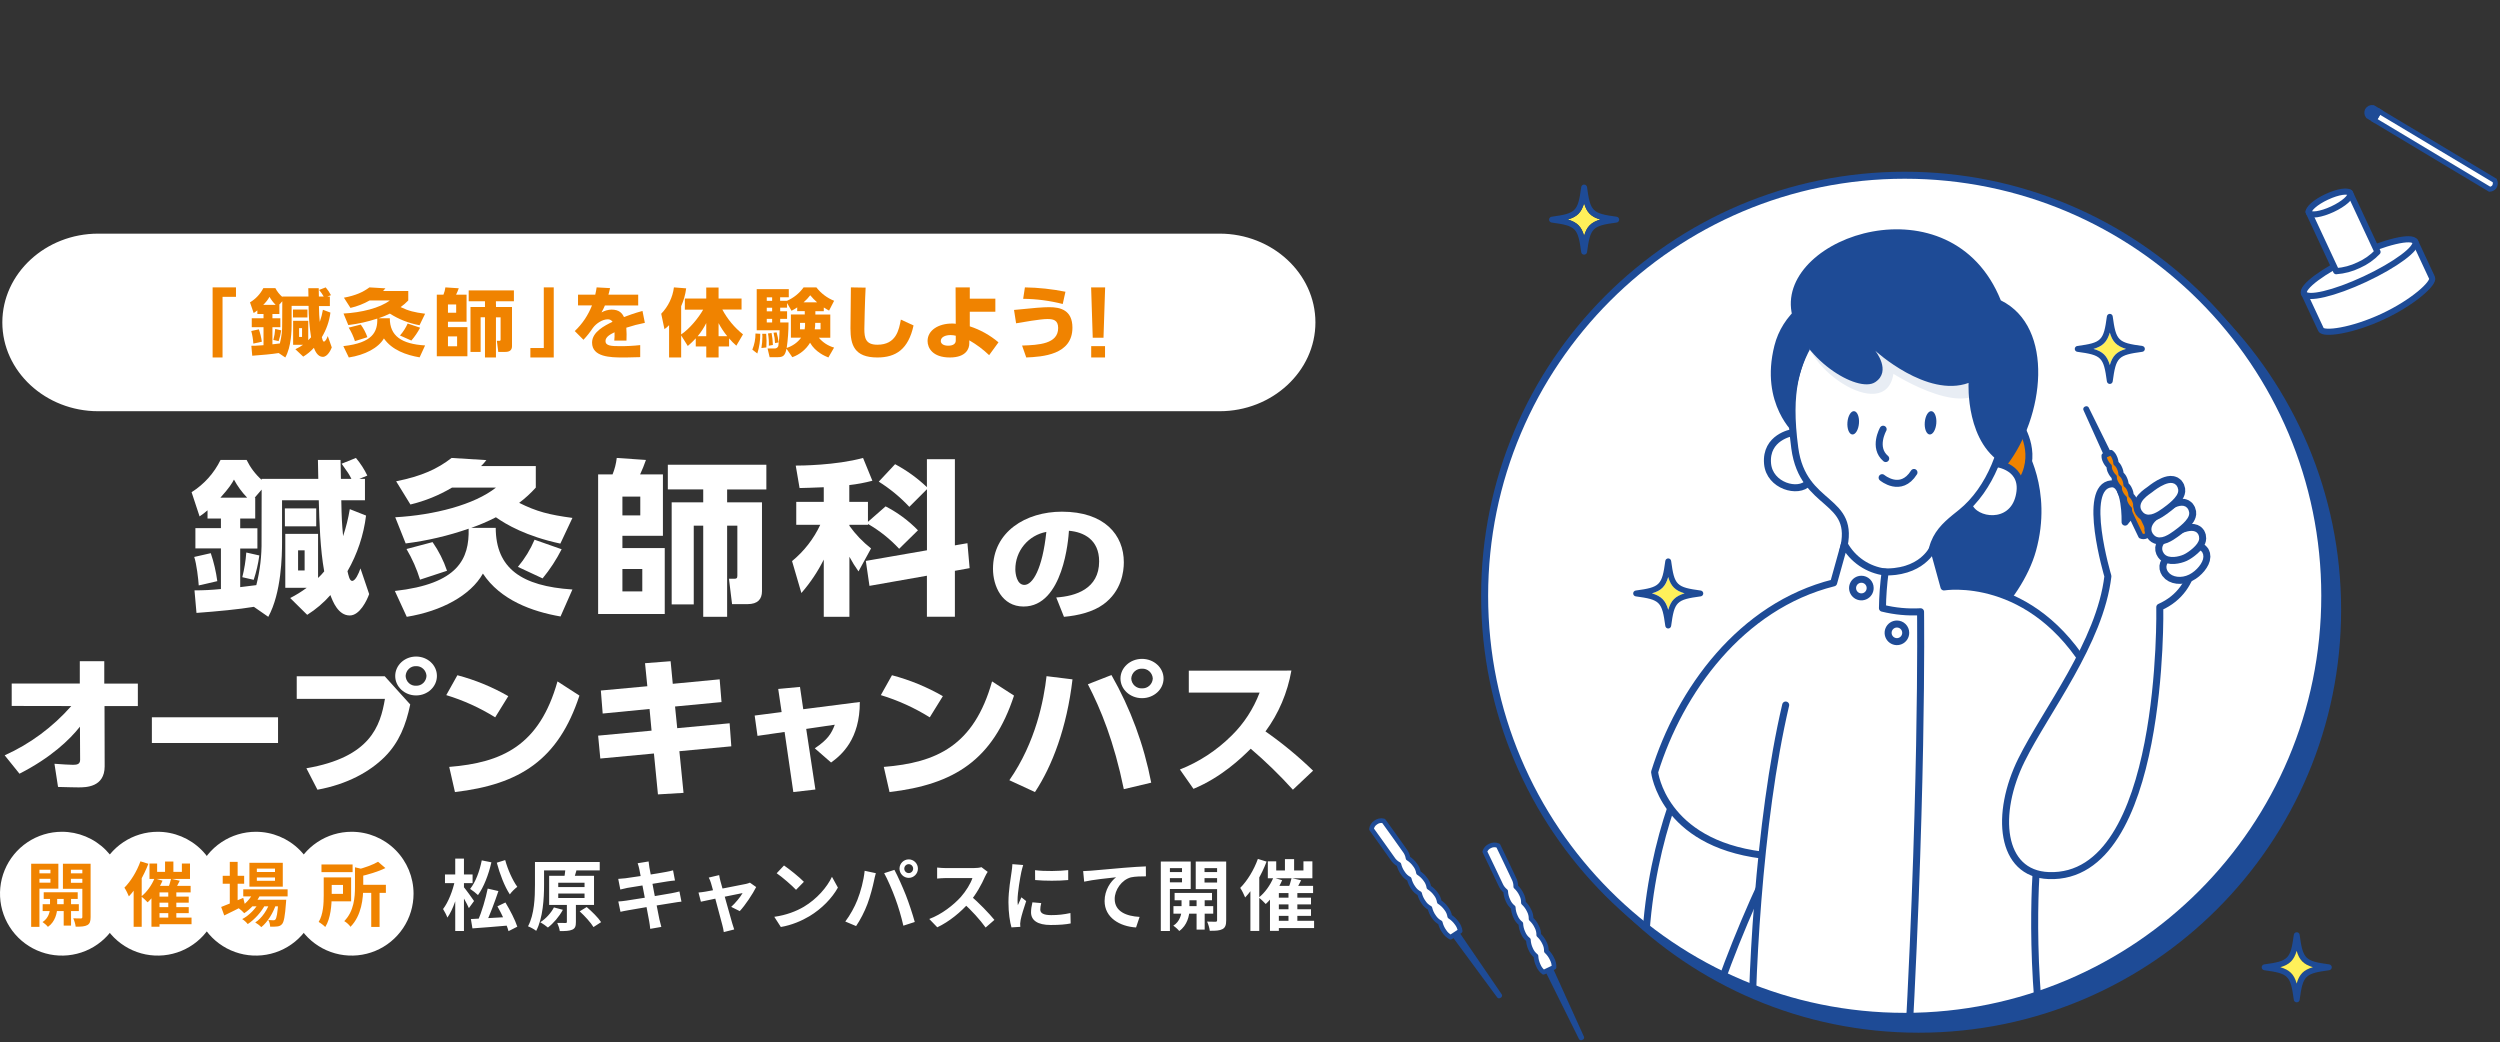 <svg width="1070" height="446" viewBox="0 0 1070 446" fill="none" xmlns="http://www.w3.org/2000/svg">
<rect x="0" y="0" width="1070" height="446" fill="#333333" stroke="none"/>
<path d="M208.734 380.32L213.321 381.376C211.737 386.095 209.658 391.639 207.942 395.17L204.51 394.147C206.16 390.385 207.876 384.61 208.734 380.32ZM201.54 393.355C205.698 393.157 212.199 392.794 218.271 392.431V396.061C212.595 396.556 206.556 397.051 202.2 397.348L201.54 393.355ZM212.892 387.91L216.324 386.26C218.304 389.527 220.515 393.817 221.406 396.622L217.644 398.536C216.918 395.731 214.806 391.276 212.892 387.91ZM206.193 368.242L210.318 369.067C209.097 374.413 207.018 379.759 204.576 383.092C203.883 382.399 202.167 381.046 201.21 380.452C203.52 377.581 205.269 372.928 206.193 368.242ZM216.225 368.11C217.314 372.169 219.393 376.789 221.406 379.561C220.416 380.287 218.931 381.739 218.205 382.795C215.961 379.429 213.915 374.083 212.628 369.232L216.225 368.11ZM190.452 374.281H202.266V377.977H190.452V374.281ZM194.841 367.483H198.57V398.47H194.841V367.483ZM194.709 376.822L196.986 377.647C195.996 382.927 193.95 389.329 191.475 392.728C191.112 391.639 190.221 390.022 189.627 389.065C191.871 386.194 193.851 381.046 194.709 376.822ZM198.438 379.594C199.263 380.518 202.266 384.676 202.893 385.633L200.682 388.669C199.824 386.656 197.679 382.96 196.656 381.31L198.438 379.594ZM231.273 368.935H256.683V372.532H231.273V368.935ZM228.963 368.935H232.857V378.769C232.857 384.412 232.395 392.959 229.491 398.404C228.732 397.777 226.983 396.82 225.993 396.457C228.732 391.375 228.963 383.95 228.963 378.769V368.935ZM238.929 382.432V384.346H250.182V382.432H238.929ZM238.929 377.812V379.66H250.182V377.812H238.929ZM235.035 374.842H254.241V387.316H235.035V374.842ZM242.625 385.633H246.486V394.642C246.486 396.424 246.156 397.381 244.902 397.909C243.648 398.47 241.932 398.503 239.589 398.503C239.457 397.447 238.962 395.995 238.5 395.005C239.952 395.038 241.569 395.038 242.031 395.038C242.493 395.038 242.625 394.906 242.625 394.543V385.633ZM241.965 372.235L246.717 372.565C246.255 374.215 245.76 375.7 245.43 376.723L241.371 376.294C241.602 375.073 241.899 373.423 241.965 372.235ZM248.103 390.055L251.106 388.207C253.317 390.088 256.023 392.761 257.277 394.675L254.01 396.787C252.888 394.906 250.314 392.068 248.103 390.055ZM237.081 388.372L240.909 389.395C239.325 392.332 236.85 395.203 234.507 396.985C233.748 396.325 232.164 395.236 231.24 394.708C233.616 393.223 235.827 390.781 237.081 388.372ZM273.612 371.938C273.414 371.014 273.183 370.222 272.919 369.463L277.605 368.704C277.671 369.331 277.803 370.453 277.935 371.245C278.265 373.423 281.532 390.121 282.225 393.487C282.456 394.444 282.753 395.632 283.05 396.721L278.298 397.546C278.133 396.325 278.067 395.203 277.836 394.213C277.341 391.243 274.14 374.611 273.612 371.938ZM264.603 376.162C265.626 376.096 266.616 376.03 267.672 375.898C270.477 375.568 282.027 373.786 284.997 373.192C286.02 373.027 287.274 372.73 288.066 372.499L288.891 376.855C288.165 376.888 286.812 377.086 285.822 377.218C282.324 377.779 270.972 379.594 268.497 380.023C267.474 380.221 266.616 380.419 265.494 380.716L264.603 376.162ZM264.636 385.831C265.494 385.798 267.012 385.633 268.035 385.468C271.566 384.973 283.611 383.026 287.406 382.3C288.693 382.069 289.914 381.772 290.805 381.541L291.663 385.897C290.772 385.963 289.419 386.194 288.198 386.392C284.007 387.019 272.127 388.966 268.86 389.593C267.441 389.857 266.286 390.055 265.56 390.253L264.636 385.831ZM307.8 374.545C307.899 375.337 308.13 376.195 308.328 377.053C309.45 381.013 312.552 392.365 313.377 395.104C313.542 395.698 314.004 397.15 314.235 397.81L309.78 398.932C309.648 398.041 309.45 396.952 309.186 396.028C308.361 393.157 305.358 381.376 304.302 377.944C304.071 377.119 303.708 376.294 303.345 375.601L307.8 374.545ZM323.64 379.66C322.221 382.531 318.921 387.514 316.611 389.956L312.948 388.141C314.664 386.623 316.941 383.851 317.832 382.234C316.116 382.531 302.685 385.336 299.979 385.93L298.956 382.003C299.979 381.904 300.903 381.805 301.992 381.607C303.774 381.343 316.974 378.835 319.317 378.307C319.878 378.175 320.538 377.977 320.967 377.779L323.64 379.66ZM335.553 370.42C337.83 371.971 342.12 375.403 344.067 377.416L340.701 380.848C338.985 379 334.827 375.403 332.418 373.753L335.553 370.42ZM331.395 392.398C336.576 391.672 340.833 389.989 344.034 388.108C349.677 384.742 353.967 379.726 356.079 375.271L358.62 379.891C356.145 384.379 351.756 388.933 346.443 392.134C343.077 394.147 338.82 395.962 334.2 396.754L331.395 392.398ZM387.033 371.773C387.033 372.829 387.891 373.687 388.947 373.687C389.97 373.687 390.828 372.829 390.828 371.773C390.828 370.717 389.97 369.859 388.947 369.859C387.891 369.859 387.033 370.717 387.033 371.773ZM384.987 371.773C384.987 369.595 386.769 367.813 388.947 367.813C391.092 367.813 392.874 369.595 392.874 371.773C392.874 373.951 391.092 375.733 388.947 375.733C386.769 375.733 384.987 373.951 384.987 371.773ZM366.936 385.237C368.388 381.574 369.642 376.921 370.071 372.697L374.856 373.72C374.592 374.644 374.196 376.261 374.064 377.02C373.602 379.33 372.414 383.851 371.259 386.92C370.071 390.121 368.124 393.883 366.408 396.358L361.788 394.411C363.834 391.705 365.781 388.174 366.936 385.237ZM383.205 384.577C381.951 381.112 379.839 376.228 378.42 373.72L382.809 372.301C384.195 374.842 386.439 379.924 387.693 383.092C388.881 386.095 390.63 391.342 391.521 394.609L386.637 396.193C385.746 392.299 384.525 388.141 383.205 384.577ZM422.739 373.159C422.475 373.522 421.881 374.512 421.584 375.205C420.231 378.34 417.789 382.828 414.951 386.128C411.255 390.385 406.272 394.477 401.157 396.886L397.725 393.322C403.071 391.342 408.153 387.316 411.255 383.884C413.433 381.409 415.446 378.142 416.205 375.799C414.819 375.799 406.404 375.799 404.985 375.799C403.632 375.799 401.817 375.964 401.091 376.03V371.311C401.982 371.443 404.028 371.542 404.985 371.542C406.734 371.542 415.182 371.542 416.634 371.542C418.086 371.542 419.373 371.377 420.066 371.146L422.739 373.159ZM415.38 383.389C418.779 386.161 423.465 391.078 425.61 393.718L421.848 396.985C419.406 393.586 415.809 389.659 412.278 386.458L415.38 383.389ZM443.001 372.433C447.06 372.994 453.66 372.829 457.191 372.4V376.657C453.165 377.053 447.159 377.053 443.034 376.657L443.001 372.433ZM445.641 386.524C445.377 387.646 445.245 388.438 445.245 389.296C445.245 390.781 446.532 391.672 449.898 391.672C452.835 391.672 455.277 391.408 458.148 390.781L458.247 395.236C456.102 395.665 453.429 395.896 449.7 395.896C444.024 395.896 441.285 393.85 441.285 390.484C441.285 389.164 441.483 387.877 441.879 386.194L445.641 386.524ZM437.919 370.222C437.688 370.915 437.259 372.598 437.127 373.192C436.665 375.37 435.51 381.97 435.51 385.27C435.51 385.93 435.543 386.755 435.642 387.415C436.137 386.293 436.665 385.171 437.16 384.049L439.206 385.666C438.249 388.438 437.16 392.002 436.83 393.751C436.731 394.246 436.632 394.972 436.632 395.302C436.665 395.665 436.665 396.226 436.698 396.688L432.903 396.919C432.243 394.675 431.616 390.649 431.616 386.161C431.616 381.178 432.606 375.634 432.969 373.06C433.101 372.169 433.266 370.915 433.299 369.859L437.919 370.222ZM463.593 372.829C464.88 372.796 466.2 372.73 466.827 372.664C469.599 372.4 475.011 371.938 481.083 371.41C484.482 371.113 488.079 370.915 490.422 370.816L490.455 375.073C488.673 375.073 485.835 375.106 484.053 375.502C480.093 376.558 477.09 380.848 477.09 384.742C477.09 390.187 482.172 392.134 487.749 392.431L486.231 396.952C479.301 396.523 472.767 392.794 472.767 385.633C472.767 380.881 475.44 377.152 477.684 375.469C474.582 375.799 467.85 376.492 464.022 377.35L463.593 372.829ZM502.731 382.168H518.736V385.303H502.731V382.168ZM502.236 387.811H519.264V391.045H502.236V387.811ZM512.136 383.158H515.601V397.876H512.136V383.158ZM505.701 383.29H509.067V389.626C509.067 391.738 508.176 396.094 504.711 398.47C504.183 397.777 502.995 396.721 502.17 396.193C504.975 394.477 505.701 391.276 505.701 389.593V383.29ZM498.804 373.258H507.12V375.832H498.804V373.258ZM514.116 373.258H522.465V375.832H514.116V373.258ZM520.914 368.737H524.808V393.883C524.808 395.863 524.445 396.985 523.257 397.645C522.036 398.305 520.32 398.404 517.779 398.371C517.68 397.315 517.152 395.467 516.624 394.444C518.076 394.51 519.726 394.51 520.221 394.51C520.749 394.51 520.914 394.312 520.914 393.817V368.737ZM499.167 368.737H509.628V380.485H499.167V377.647H505.899V371.575H499.167V368.737ZM522.927 368.737V371.575H515.535V377.713H522.927V380.551H511.773V368.737H522.927ZM496.824 368.737H500.718V398.47H496.824V368.737ZM549.954 367.714H553.881V374.611H549.954V367.714ZM551.472 381.376H555.267V395.632H551.472V381.376ZM542.628 368.638H546.225V372.565H557.874V368.638H561.702V375.898H542.628V368.638ZM545.004 375.634L548.766 376.723C547.116 380.584 544.41 384.478 541.737 386.92C541.077 386.194 539.625 384.775 538.767 384.148C541.341 382.135 543.651 378.901 545.004 375.634ZM543.552 379.165H561.999V382.234H547.347V398.404H543.552V379.165ZM552.792 375.832L556.884 376.756C555.96 378.571 555.003 380.419 554.244 381.64L551.208 380.782C551.802 379.363 552.462 377.317 552.792 375.832ZM545.631 384.214H561.108V387.085H545.631V384.214ZM545.631 389.164H561.108V392.002H545.631V389.164ZM545.598 394.114H562.428V397.216H545.598V394.114ZM538.371 367.615L542.1 368.77C539.955 374.413 536.523 380.353 532.926 384.115C532.563 383.158 531.507 380.98 530.814 380.023C533.817 377.02 536.688 372.334 538.371 367.615ZM535.17 376.723L538.932 372.961L538.965 372.994V398.437H535.17V376.723Z" fill="white"/>
<path d="M53 382.5C53 387.741 51.446 392.864 48.535 397.222C45.623 401.579 41.485 404.976 36.644 406.982C31.802 408.988 26.474 409.513 21.334 408.492C16.193 407.47 11.472 404.947 7.765 401.242C4.059 397.537 1.534 392.816 0.51 387.676C-0.513 382.536 0.01 377.208 2.014 372.366C4.019 367.523 7.414 363.384 11.77 360.471C16.127 357.558 21.249 356.002 26.49 356C29.971 355.999 33.418 356.683 36.634 358.014C39.85 359.346 42.773 361.297 45.235 363.758C47.697 366.219 49.65 369.141 50.982 372.357C52.314 375.572 53 379.019 53 382.5Z" fill="white"/>
<path d="M94 382.5C94 387.741 92.446 392.865 89.534 397.223C86.622 401.58 82.484 404.977 77.641 406.983C72.799 408.989 67.471 409.513 62.33 408.491C57.19 407.468 52.468 404.944 48.762 401.238C45.056 397.532 42.532 392.81 41.509 387.67C40.487 382.529 41.011 377.201 43.017 372.359C45.023 367.517 48.42 363.378 52.778 360.466C57.135 357.554 62.259 356 67.5 356C74.528 356 81.269 358.792 86.238 363.762C91.208 368.731 94 375.472 94 382.5Z" fill="white"/>
<path d="M136 382.5C136 387.741 134.446 392.865 131.534 397.223C128.622 401.58 124.483 404.977 119.641 406.983C114.799 408.989 109.471 409.513 104.33 408.491C99.19 407.468 94.468 404.944 90.762 401.238C87.055 397.532 84.532 392.81 83.509 387.67C82.487 382.529 83.011 377.201 85.017 372.359C87.023 367.517 90.42 363.378 94.778 360.466C99.135 357.554 104.259 356 109.5 356C116.528 356 123.269 358.792 128.238 363.762C133.208 368.731 136 375.472 136 382.5Z" fill="white"/>
<path d="M177 382.5C177 387.741 175.446 392.865 172.534 397.223C169.622 401.58 165.483 404.977 160.641 406.983C155.799 408.989 150.471 409.513 145.33 408.491C140.19 407.468 135.468 404.944 131.762 401.238C128.056 397.532 125.532 392.81 124.509 387.67C123.487 382.529 124.011 377.201 126.017 372.359C128.023 367.517 131.419 363.378 135.777 360.466C140.135 357.554 145.259 356 150.5 356C157.528 356 164.269 358.792 169.238 363.762C174.208 368.731 177 375.472 177 382.5Z" fill="white"/>
<path d="M18.71 381.88H33.26V384.73H18.71V381.88ZM18.26 387.01H33.74V389.95H18.26V387.01ZM27.26 382.78H30.41V396.16H27.26V382.78ZM21.41 382.9H24.47V388.66C24.47 390.58 23.66 394.54 20.51 396.7C20.03 396.07 18.95 395.11 18.2 394.63C20.75 393.07 21.41 390.16 21.41 388.63V382.9ZM15.14 373.78H22.7V376.12H15.14V373.78ZM29.06 373.78H36.65V376.12H29.06V373.78ZM35.24 369.67H38.78V392.53C38.78 394.33 38.45 395.35 37.37 395.95C36.26 396.55 34.7 396.64 32.39 396.61C32.3 395.65 31.82 393.97 31.34 393.04C32.66 393.1 34.16 393.1 34.61 393.1C35.09 393.1 35.24 392.92 35.24 392.47V369.67ZM15.47 369.67H24.98V380.35H15.47V377.77H21.59V372.25H15.47V369.67ZM37.07 369.67V372.25H30.35V377.83H37.07V380.41H26.93V369.67H37.07ZM13.34 369.67H16.88V396.7H13.34V369.67Z" fill="#F08300"/>
<path d="M70.64 368.74H74.21V375.01H70.64V368.74ZM72.02 381.16H75.47V394.12H72.02V381.16ZM63.98 369.58H67.25V373.15H77.84V369.58H81.32V376.18H63.98V369.58ZM66.14 375.94L69.56 376.93C68.06 380.44 65.6 383.98 63.17 386.2C62.57 385.54 61.25 384.25 60.47 383.68C62.81 381.85 64.91 378.91 66.14 375.94ZM64.82 379.15H81.59V381.94H68.27V396.64H64.82V379.15ZM73.22 376.12L76.94 376.96C76.1 378.61 75.23 380.29 74.54 381.4L71.78 380.62C72.32 379.33 72.92 377.47 73.22 376.12ZM66.71 383.74H80.78V386.35H66.71V383.74ZM66.71 388.24H80.78V390.82H66.71V388.24ZM66.68 392.74H81.98V395.56H66.68V392.74ZM60.11 368.65L63.5 369.7C61.55 374.83 58.43 380.23 55.16 383.65C54.83 382.78 53.87 380.8 53.24 379.93C55.97 377.2 58.58 372.94 60.11 368.65ZM57.2 376.93L60.62 373.51L60.65 373.54V396.67H57.2V376.93Z" fill="#F08300"/>
<path d="M104.11 380.62H123.1V383.65H104.11V380.62ZM107.38 385.09H119.71V387.91H107.38V385.09ZM108.52 381.73L111.61 382.51C110.08 385.99 107.38 388.99 104.53 390.85C104.02 390.25 102.82 389.17 102.13 388.69C104.89 387.13 107.29 384.64 108.52 381.73ZM119.14 385.09H122.5C122.5 385.09 122.47 385.9 122.41 386.32C121.99 392.2 121.51 394.63 120.7 395.53C120.13 396.19 119.47 396.43 118.69 396.52C118 396.61 116.86 396.64 115.63 396.61C115.6 395.74 115.3 394.51 114.85 393.76C115.78 393.85 116.59 393.88 116.98 393.88C117.4 393.88 117.64 393.82 117.88 393.52C118.36 392.98 118.81 390.91 119.14 385.57V385.09ZM109.93 375.55V376.99H117.7V375.55H109.93ZM109.93 371.77V373.21H117.7V371.77H109.93ZM106.75 369.28H121.03V379.48H106.75V369.28ZM95.32 374.83H104.5V378.25H95.32V374.83ZM98.35 368.89H101.71V387.55H98.35V368.89ZM94.66 388.18C96.97 387.31 100.63 385.78 104.11 384.28L104.86 387.37C101.86 388.93 98.62 390.55 95.98 391.81L94.66 388.18ZM115.72 385.66L118.15 386.98C117.01 390.58 114.49 394.75 111.82 396.82C111.19 396.13 110.14 395.32 109.24 394.81C112.15 393.01 114.61 389.14 115.72 385.66ZM111.16 385.69L113.53 387.1C112.03 390.19 108.88 393.67 106.03 395.5C105.46 394.75 104.5 393.88 103.66 393.37C106.63 391.87 109.72 388.63 111.16 385.69Z" fill="#F08300"/>
<path d="M137.59 370H150.91V373.27H137.59V370ZM153.37 378.7H165.16V382.15H153.37V378.7ZM158.89 381.13H162.46V396.73H158.89V381.13ZM151.93 371.2L156.25 372.22C156.22 372.52 156.01 372.67 155.47 372.76V379.57C155.47 384.43 154.78 391.84 150.01 396.67C149.53 395.89 148.18 394.66 147.34 394.24C151.54 389.98 151.93 384.01 151.93 379.54V371.2ZM138.55 375.52H141.97V383.2C141.97 387.25 141.55 393.07 139.21 396.76C138.64 396.13 137.14 394.99 136.39 394.6C138.37 391.36 138.55 386.65 138.55 383.17V375.52ZM161.8 368.83L164.95 371.53C161.74 373.12 157.51 374.35 153.85 375.16C153.64 374.35 153.07 373.03 152.62 372.28C155.98 371.44 159.64 370.12 161.8 368.83ZM140.53 375.52H150.28V385.78H140.53V382.57H146.8V378.76H140.53V375.52Z" fill="#F08300"/>
<path d="M5.009 302.144V292.55H34.154V283H44.629V292.594H59V302.189H44.734L44.797 327.974C44.797 337 36.677 337 33.552 337C31.556 337 29.898 336.933 24.84 336.811L23.309 326.893C26.836 327.149 29.761 327.339 31.229 327.339C32.96 327.339 34.291 327.094 34.291 325.188L34.217 311.014C29.898 316.485 21.915 324.23 8.336 331.15L2 323.272C12.803 318.438 22.518 311.254 30.511 302.189L5.009 302.144Z" fill="white"/>
<path d="M119 307V318H65V307H119Z" fill="white"/>
<path d="M164.68 289.453L175.579 301.514C173.745 310.322 170.786 317.797 164.68 323.919C158.313 330.288 148.601 335.68 135.868 338L131.137 328.817C158.573 324.102 162.783 310.751 164.753 299.119H127V289.453H164.68ZM187 289.324C187 293.921 182.999 297.648 178.08 297.648C173.162 297.648 169.15 293.921 169.15 289.324C169.15 284.727 173.151 281 178.08 281C183.009 281 187 284.673 187 289.281V289.324ZM173.61 289.324C173.634 289.902 173.769 290.468 174.007 290.992C174.246 291.515 174.583 291.984 174.999 292.372C175.415 292.76 175.902 293.058 176.431 293.251C176.96 293.443 177.52 293.525 178.08 293.491C179.213 293.541 180.318 293.125 181.154 292.336C181.99 291.547 182.489 290.448 182.54 289.281C182.478 288.121 181.975 287.033 181.14 286.253C180.305 285.473 179.206 285.064 178.08 285.114C176.952 285.058 175.848 285.465 175.011 286.246C174.173 287.027 173.669 288.118 173.61 289.281V289.324Z" fill="white"/>
<path d="M211.939 307.016C205.384 302.938 198.346 299.745 191 297.514L195.763 289C203.368 291.005 210.689 294.015 217.545 297.953L211.939 307.016ZM192.268 328.236C214.827 326.426 230.876 319.173 238.601 291.644L248 297.712C238.996 325.142 222.553 335.741 194.719 339L192.268 328.236Z" fill="white"/>
<path d="M397.939 307.016C391.384 302.938 384.346 299.745 377 297.514L381.763 289C389.368 291.005 396.689 294.015 403.545 297.953L397.939 307.016ZM378.268 328.236C400.827 326.426 416.876 319.173 424.601 291.644L434 297.712C424.996 325.142 408.553 335.741 380.719 339L378.268 328.236Z" fill="white"/>
<path d="M308.016 290.755L308.812 300.492L288.918 302.382L289.85 311.66L312.278 309.564L313 319.427L290.772 321.512L292.552 339.347L281.6 340L279.883 322.497L256.932 324.65L256 314.856L278.867 312.714L278.008 303.436L257.947 305.394L257.162 295.543L277.056 293.71L276.071 283.848L287.023 283L287.945 292.668L308.016 290.755Z" fill="white"/>
<path d="M348.99 337.913L339.545 339L335.804 313.276L324.207 314.951L323 306.253L334.537 304.763L333.078 294.87L342.392 294L343.79 303.546L368 300.447C368.06 316.375 360.205 323.127 355.699 326.356L348.728 320.278C354.311 316.56 355.89 313.896 357.288 310.178L345.057 311.972L348.99 337.913Z" fill="white"/>
<path d="M459.03 290.766C456.599 311.476 450.361 327.804 442.971 339L432 333.934C443.38 317.606 446.768 299.478 447.919 289.399L459.03 290.766ZM480.994 337.763C476.789 317.291 471.163 303.622 465.613 292.86L475.702 288.911C483.859 303.215 489.609 318.785 492.719 334.986L480.994 337.763ZM498 290.408C498 295.051 493.87 298.816 488.782 298.816C483.694 298.816 479.564 295.051 479.564 290.408C479.564 285.765 483.705 282 488.782 282C493.859 282 498 285.754 498 290.408ZM484.178 290.408C484.203 290.99 484.342 291.562 484.588 292.09C484.833 292.618 485.18 293.091 485.608 293.483C486.036 293.874 486.538 294.176 487.082 294.371C487.627 294.566 488.205 294.649 488.782 294.617C489.946 294.67 491.084 294.258 491.948 293.47C492.812 292.682 493.332 291.581 493.396 290.408C493.332 289.235 492.812 288.134 491.948 287.346C491.084 286.558 489.946 286.145 488.782 286.199C487.619 286.145 486.483 286.558 485.62 287.347C484.758 288.135 484.24 289.235 484.178 290.408Z" fill="white"/>
<path d="M552.717 287C551.049 296.513 547.242 305.452 541.622 313.051C548.816 318.074 555.629 323.689 562 329.847L553.361 338C547.702 331.744 541.671 325.882 535.307 320.451C531.212 324.554 522.666 332.707 510.803 337.629L505 329.345C513.227 326.112 520.767 321.162 527.18 314.786C532.382 309.688 536.458 303.422 539.114 296.44H508.808V287.044L552.717 287Z" fill="white"/>
<path d="M522 175.5C544.239 175.5 562.5 158.662 562.5 138C562.5 117.338 544.239 100.5 522 100.5H42C19.761 100.5 1.5 117.338 1.5 138C1.5 158.662 19.761 175.5 42 175.5H522Z" fill="white" stroke="white" stroke-linejoin="round"/>
<path d="M91 123H101V127.044H95.247V153H91V123Z" fill="#F08300"/>
<path d="M237 153H227V148.956H232.741V123H237V153Z" fill="#F08300"/>
<path d="M273.148 126.121V130.729H258.907C258.481 131.757 257.993 132.754 257.447 133.714C258.77 132.964 260.235 132.551 261.73 132.508C264.998 132.508 266.293 134.058 267.057 135.701C268.169 135.285 271.785 133.912 274.985 133.09L276 138.177C273.319 138.703 270.668 139.398 268.063 140.257C268.198 142.095 268.221 143.94 268.13 145.781H262.909C263.038 144.597 263.074 143.403 263.016 142.213C261.45 142.972 259.149 144.106 259.149 145.958C259.149 148.038 261.682 148.153 265.307 148.153C268.213 148.174 271.118 148.024 274.008 147.705V152.854C268.826 153 267.743 153 266.525 153C261.305 153 253.406 152.823 253.406 146.644C253.406 142.046 258.801 139.363 262.175 137.719C261.926 137.356 261.594 137.069 261.211 136.887C260.827 136.704 260.407 136.633 259.99 136.679C257.969 136.679 255.223 138.322 253.725 140.382C252.534 142.189 251.194 143.878 249.722 145.427L246 141.693C249.203 138.682 251.726 134.925 253.377 130.708H247.392V126.121H254.769C255.049 124.852 255.185 124.196 255.359 123L261.102 123.312C260.753 124.883 260.647 125.33 260.405 126.121H273.148Z" fill="#F08300"/>
<path d="M291.537 143.547V153H286.367V139.165C285.784 139.812 285.118 140.387 284.387 140.874L283 134.286C286.008 131.175 287.912 127.223 288.437 123L293.676 123.411C293.349 126.043 292.628 128.616 291.537 131.049V143.146C295.102 140.778 298.995 136.024 300.956 132.529H293.112V127.774H302.273V123.076H307.551V127.774H317.386V132.472H309.156C311.322 136.561 314.332 140.18 318 143.108L315.148 147.959C314.041 146.988 313.005 145.945 312.048 144.836V148.274H307.561V153H302.283V148.274H297.786V144.808C296.725 145.972 295.583 147.066 294.37 148.083L291.537 143.547ZM302.273 143.891V138.277C301.272 140.282 300.039 142.172 298.598 143.91L302.273 143.891ZM307.551 143.891H311.256C309.825 142.15 308.583 140.272 307.551 138.286V143.891Z" fill="#F08300"/>
<path d="M325.393 142.866C325.416 145.723 324.989 148.567 324.128 151.298L322 149.654C322.906 147.457 323.362 145.109 323.344 142.742L325.393 142.866ZM352.577 133.182H348.978V134.606H355.362V144.539H350.459C352.144 146.563 354.423 148.037 356.99 148.765L354.548 153C353.136 152.426 349.008 150.725 346.703 146.69C344.988 149.55 342.304 151.738 339.113 152.876L336.612 149.243C336.043 152.369 335.053 152.876 332.758 152.876H329.404L328.521 149.147H331.277C331.656 149.208 332.044 149.141 332.378 148.957C332.712 148.772 332.97 148.482 333.111 148.134C333.446 145.888 333.636 143.624 333.68 141.356H323.873V123.746H337.602V127.226H333.895V128.736H336.837C339.693 127.486 342.148 125.504 343.938 123H349.41C351.368 125.54 353.989 127.521 357 128.736L354.843 132.933C354.205 132.579 353.676 132.302 352.587 131.604L352.577 133.182ZM327.933 142.866C327.933 143.373 328.08 145.075 328.08 145.839C328.08 146.604 328.002 148.201 328.002 148.707L325.883 148.956C326.154 147.318 326.298 145.663 326.315 144.004C326.315 143.755 326.236 143.22 326.236 142.866H327.933ZM328.178 127.254V128.765H330.473V127.254H328.178ZM328.178 131.7V133.249H330.473V131.7H328.178ZM328.178 136.48V138.019H330.473V136.48H328.178ZM330.228 142.532C330.557 144.219 330.747 145.929 330.797 147.646L329.061 147.962C329.131 146.208 329.012 144.452 328.708 142.723L330.228 142.532ZM332.385 142.254C332.809 143.652 333.092 145.086 333.229 146.537L331.709 146.853C331.661 145.354 331.45 143.863 331.081 142.407L332.385 142.254ZM341.211 131.556C340.434 132.092 339.621 132.577 338.779 133.01L336.867 129.692V131.681H333.925V133.229H336.867V136.48H333.925V138.019H337.485C337.492 141.662 337.233 145.301 336.71 148.908C339.197 148.125 341.361 146.587 342.888 144.52H338.505V134.587H344.438V133.163H341.192L341.211 131.556ZM344.389 140.954C344.554 140.039 344.613 139.109 344.565 138.182H342.408V140.954H344.389ZM349.723 129.405C348.66 128.475 347.676 127.461 346.781 126.375C345.939 127.477 344.983 128.493 343.928 129.405H349.723ZM351.204 140.954V138.182H348.909C348.927 139.109 348.865 140.037 348.723 140.954H351.204Z" fill="#F08300"/>
<path d="M370.487 123.107C370.193 128.15 369.94 139.571 369.94 140.735C369.94 144.645 370.457 147.541 375.516 147.541C383.612 147.541 384.766 141.13 385.566 136.782L391 139.293C388.774 149.549 383.38 153 375.516 153C365.609 153 364 147.573 364 140.553C364 137.776 364.152 125.5 364.182 123L370.487 123.107Z" fill="#F08300"/>
<path d="M415.07 139.671C419.528 141.114 423.693 143.436 427.35 146.517L423.35 152.007C420.77 149.534 417.919 147.404 414.86 145.663V147.009C414.86 149.145 413.56 153 406.54 153C399.12 153 397 148.878 397 145.951C397 141.295 401.75 138.475 407.44 138.475C407.982 138.465 408.524 138.5 409.06 138.582L408.99 123H415.07V127.827H426.01V133.434H415.07V139.671ZM409.07 143.687C408.336 143.503 407.584 143.41 406.83 143.409C404.83 143.409 402.66 144.146 402.66 145.951C402.66 147.019 403.66 147.959 405.83 147.959C408 147.959 409.07 147.073 409.07 145.77V143.687Z" fill="#F08300"/>
<path d="M437.449 147.899C444.603 147.662 452.893 147.218 452.893 140.386C452.893 136.882 450.65 136.542 448.229 136.542C445.314 136.542 437.241 137.964 434.889 138.376L434 132.656C442.686 131.78 446.342 131.471 449.119 131.471C453.812 131.471 459 132.698 459 140.242C459 151.908 446.154 152.691 439.237 153L437.449 147.899ZM454.85 130.111C449.306 128.691 443.622 127.947 437.913 127.895L438.664 123C444.489 123.089 450.296 123.713 456.016 124.865L454.85 130.111Z" fill="#F08300"/>
<path d="M473 123L472.298 144.559H467.691L467 123H473ZM467.035 148.154H472.954V153H467.035V148.154Z" fill="#F08300"/>
<path d="M119.285 151.104C116.358 151.576 112.041 151.972 107.963 152.255L107.575 147.992C108.568 147.992 109.749 147.992 112.785 147.747V140.051H107.754V136.222H112.785V134.393H110.146V132.837C109.648 133.253 109.12 133.638 108.568 133.987L107 129.413C109.463 127.922 111.442 125.809 112.716 123.311H117.856C118.584 124.739 119.595 126.019 120.833 127.084V126.923H132.017C132.017 126.518 131.947 123.5 131.947 123.349H136.413C136.413 123.594 136.483 126.461 136.483 126.923H138.557C137.995 125.92 137.331 124.972 136.572 124.094L139.4 123C140.288 124.019 141.041 125.137 141.643 126.329L140.075 126.952H141.186V130.997H136.502C136.572 134.421 136.611 135.204 136.859 137.788C137.455 136.09 137.907 134.349 138.209 132.582L141.424 133.789C140.944 137.495 139.693 141.073 137.743 144.314C137.921 145.031 138.14 146.2 138.636 146.2C139.281 146.2 139.926 144.823 140.283 143.833L142 148.69C141.563 149.869 140.144 152.736 138.169 152.736C135.887 152.736 134.815 150.086 134.349 148.869C133.029 150.332 131.491 151.603 129.784 152.642L126.42 149.473C127.559 148.931 128.647 148.301 129.675 147.587H125.457V137.297H131.928V145.606C132.359 145.216 132.763 144.8 133.138 144.361C132.443 139.908 132.085 135.414 132.067 130.913H124.813V138.854C124.813 141.343 124.703 148.407 122.103 153L119.285 151.104ZM110.791 140.957C111.392 142.678 111.82 144.449 112.071 146.247L108.429 147.058C108.314 145.24 108.015 143.437 107.536 141.673L110.791 140.957ZM117.965 130.469C116.937 129.446 116.059 128.294 115.355 127.046C114.644 128.306 113.741 129.459 112.676 130.469H117.965ZM120.823 128.942L119.464 130.469H119.573V134.393H116.596V136.222H119.99V140.051H116.596V147.37C118.283 147.181 119.027 147.087 119.781 146.992C120.498 144.235 120.832 141.401 120.774 138.561L120.823 128.942ZM120.357 141.39C120.14 142.957 119.772 144.501 119.255 146.002L117.003 145.502C117.413 143.956 117.675 142.378 117.787 140.787L120.357 141.39ZM125.398 132.488H131.58V135.883H125.398V132.488ZM128.008 140.428V144.201H129.278V140.428H128.008Z" fill="#F08300"/>
<path d="M179.557 139.193C175.013 138.37 170.696 136.678 166.868 134.222C165.302 134.996 163.679 135.664 162.012 136.22H166.838C166.838 143.795 171.845 147.223 181.94 147.848L179.597 152.943C173.939 151.996 167.74 149.818 164.315 144.847C161.901 148.975 156.133 151.939 149.293 153L146.95 148.133C159.468 146.769 161.651 142.034 161.471 136.352C157.453 137.688 153.298 138.618 149.073 139.127L147.02 134.193C154.691 133.786 162.622 131.816 166.838 128.597H158.196C155.651 130.044 152.889 131.12 150.004 131.788L147.2 127.413C152.207 126.466 155.342 125.064 158.116 123L164.966 123.407C164.664 123.807 164.329 124.184 163.964 124.534H174.74V128.597C173.743 129.637 172.647 130.588 171.465 131.437C174.92 133.095 177.333 133.682 181.95 134.278L179.557 139.193ZM154.401 138.909C155.612 140.577 156.569 142.397 157.245 144.316L151.917 146.002C151.265 143.985 150.368 142.047 149.243 140.225L154.401 138.909ZM179.817 140.254C178.783 142.213 177.524 144.058 176.062 145.756L171.195 143.597C172.549 142.05 173.655 140.324 174.479 138.473L179.817 140.254Z" fill="#F08300"/>
<path d="M189.796 126.105C190.216 125.11 190.494 124.066 190.622 123L196.354 123.38C196.023 124.307 195.641 125.217 195.21 126.105H199.688V137.701H191.727V140.018H200.046V152.468H186.95V126.105H189.796ZM195.24 130.303H191.727V133.845H195.24V130.303ZM195.638 143.969H191.727V148.204H195.638V143.969ZM212.297 131.405H219.134V148.176C219.134 149.676 218.308 150.616 216.308 150.616H213.262L212.655 145.868H213.651C214.079 145.868 214.258 145.773 214.258 145.308V135.811H212.267V153H207.57V135.792H205.709V150.635H201.37V131.405H207.57V128.954H200.604V124.292H219.95V128.954H212.247L212.297 131.405Z" fill="#F08300"/>
<path d="M821.208 441C920.504 441 1001 360.411 1001 261C1001 161.589 920.504 81 821.208 81C721.911 81 641.415 161.589 641.415 261C641.415 360.411 721.911 441 821.208 441Z" fill="#1E4B96" stroke="#1E4B96" stroke-width="2" stroke-miterlimit="10"/>
<path d="M815.215 435C914.511 435 995.007 354.411 995.007 255C995.007 155.589 914.511 75 815.215 75C715.918 75 635.422 155.589 635.422 255C635.422 354.411 715.918 435 815.215 435Z" fill="white"/>
<mask id="mask0_2636_6315" style="mask-type:luminance" maskUnits="userSpaceOnUse" x="568" y="0" width="428" height="435">
<path d="M995.007 255C995.007 302.739 976.065 348.523 942.347 382.279C908.629 416.036 862.898 435 815.215 435C767.531 435 721.8 416.036 688.082 382.279C654.364 348.523 635.422 302.739 635.422 255H568V0H995.007V255Z" fill="white"/>
</mask>
<g mask="url(#mask0_2636_6315)">
<path d="M724.22 323.74C724.22 323.74 706.59 355.83 704.243 403.47C702.664 435.58 704.502 457.75 697.071 465.11C689.64 472.47 684.615 477.04 677.983 490.2C671.471 503.1 678.273 518.38 689.12 501.39C689.12 501.39 688.791 513.93 698.969 508.82C698.969 508.82 699.139 516.7 706.051 515.31C706.051 515.31 704.512 524.31 711.934 523.71C720.055 523.1 715.869 504.77 722.502 499.11C722.502 499.11 725.258 514.41 731.381 512.86C741.989 510.16 731.791 499.05 734.318 488.42C736.316 480 731.272 468.77 727.136 459.9C723.001 451.03 749.97 379.37 770.326 347.07L724.22 323.74Z" fill="white" stroke="#1E4B96" stroke-width="3" stroke-linecap="round" stroke-linejoin="round"/>
<path d="M866.565 190.85C866.565 190.85 878.731 209.32 871.4 235.78C865.157 258.28 839.596 282.16 828.2 276C812.438 267.49 819.46 231.25 843.182 217.34C853.498 211.11 861.659 201.865 866.565 190.85Z" fill="#1E4B96"/>
<path d="M863.489 180.56C863.489 180.56 871.58 190.85 866.955 202.63C862.73 213.39 849.245 209.14 849.245 209.14L863.489 180.56Z" fill="#F08300" stroke="#1E4B96" stroke-width="3" stroke-linecap="round" stroke-linejoin="round"/>
<path d="M854.17 198.37C854.17 198.37 867.324 199.6 864.158 212.62C860.992 225.64 845.18 223.34 842.683 216.36" fill="white"/>
<path d="M854.17 198.37C854.17 198.37 867.324 199.6 864.158 212.62C860.992 225.64 845.18 223.34 842.683 216.36" stroke="#1E4B96" stroke-width="3" stroke-linecap="round" stroke-linejoin="round"/>
<path d="M766.96 185.21C766.96 185.21 755.533 187.12 756.512 198.44C757.341 208.02 769.757 211.37 773.922 206.63" fill="white"/>
<path d="M766.96 185.21C766.96 185.21 755.533 187.12 756.512 198.44C757.341 208.02 769.757 211.37 773.922 206.63" stroke="#1E4B96" stroke-width="3" stroke-linecap="round" stroke-linejoin="round"/>
<path d="M776.439 143.54C768.698 155.6 764.892 167.31 768.169 191.78C771.665 217.85 794.948 212.54 788.785 235.67C788.785 235.67 787.786 263.31 805.685 263.31C821.867 263.31 828.989 252.36 828.989 252.36C821.737 232.01 832.045 225.36 839.467 219.31C864.068 199.31 867.324 147.61 841.314 129.79C823.735 117.74 792.321 118 776.389 143.54" fill="white"/>
<path d="M776.439 143.54C768.698 155.6 764.892 167.31 768.169 191.78C771.665 217.85 794.948 212.54 788.785 235.67C788.785 235.67 787.786 263.31 805.685 263.31C821.867 263.31 828.989 252.36 828.989 252.36C821.737 232.01 832.045 225.36 839.467 219.31C864.068 199.31 867.324 147.61 841.314 129.79C823.735 117.74 792.321 118 776.389 143.54" stroke="#1E4B96" stroke-width="3" stroke-linecap="round" stroke-linejoin="round"/>
<path d="M772.764 138.5C768.099 155.67 806.914 182.44 810.39 160C810.39 160 845.1 182.19 851.173 162.28C857.316 142.12 783.831 97.74 772.764 138.5Z" fill="#E8EDF4"/>
<path d="M823.805 180.74C823.585 183.5 824.504 185.84 825.872 185.96C827.241 186.08 828.509 183.96 828.739 181.21C828.969 178.46 828.02 176.11 826.661 175.98C825.303 175.85 824.025 178 823.805 180.74Z" fill="#1E4B96"/>
<path d="M790.703 180.74C790.483 183.5 791.412 185.84 792.77 185.96C794.129 186.08 795.407 183.96 795.637 181.21C795.867 178.46 794.928 176.11 793.57 175.98C792.211 175.85 790.923 178 790.703 180.74Z" fill="#1E4B96"/>
<path d="M805.985 183.7C805.985 183.7 801.521 191.55 807.084 196.26" stroke="#1E4B96" stroke-width="3" stroke-linecap="round" stroke-linejoin="round"/>
<path d="M805.546 204.44C805.546 204.44 813.536 211.2 819.18 202.22" stroke="#1E4B96" stroke-width="3" stroke-linecap="round" stroke-linejoin="round"/>
<path d="M858.774 199.33C841.065 190.67 842.553 163.89 842.553 163.89C824.684 170.4 802.599 150.11 802.599 150.11C802.599 150.11 809.701 158.83 802.599 163.55C795.108 168.55 770.187 153.22 766.771 133.55C761.107 100.87 835.211 75.99 856.347 128.55C879.64 140.07 874.916 178.69 858.774 199.33Z" fill="#1E4B96"/>
<path d="M790.863 122C790.863 122 763.175 154.06 768.359 186C768.359 186 753.096 173.06 759.449 147.93C762.765 134.84 774.112 124.72 790.863 122Z" fill="#1E4B96"/>
<path d="M800.801 470.84C844.471 470.84 875.305 455.84 875.305 455.84C867.654 404.58 872.149 364.21 872.149 364.21C888.33 378.45 925.587 341.63 894.643 288.21C869.562 244.95 832.015 251.21 832.015 251.21L827.4 234.42C827.4 234.42 822.666 245.85 804.827 244.72L800.801 470.84Z" fill="white" stroke="#1E4B96" stroke-width="3" stroke-linecap="round" stroke-linejoin="round"/>
<path d="M764.273 301.75C752.617 351.38 749.061 423.42 749.8 455.58C749.8 455.58 770.436 476.33 815.344 472.25C823.145 343.97 821.997 261.83 821.997 261.83C816.514 262.137 811.016 261.621 805.686 260.3C805.759 255.125 806.143 249.959 806.834 244.83C803.203 244.365 799.732 243.053 796.701 240.998C793.669 238.943 791.163 236.203 789.384 233L784.8 249.46C744.966 259.46 718.936 295.79 708.168 330.46C708.168 330.46 711.574 360.59 754.115 365.97" fill="white"/>
<path d="M764.273 301.75C752.617 351.38 749.061 423.42 749.8 455.58C749.8 455.58 770.436 476.33 815.344 472.25C823.145 343.97 821.997 261.83 821.997 261.83C816.514 262.137 811.016 261.621 805.686 260.3C805.759 255.125 806.143 249.959 806.834 244.83C803.203 244.365 799.732 243.053 796.701 240.998C793.669 238.943 791.163 236.203 789.384 233L784.8 249.46C744.966 259.46 718.936 295.79 708.168 330.46C708.168 330.46 711.574 360.59 754.115 365.97" stroke="#1E4B96" stroke-width="3" stroke-linecap="round" stroke-linejoin="round"/>
<path d="M800.431 251.65C800.439 252.397 800.225 253.13 799.816 253.755C799.408 254.381 798.822 254.87 798.135 255.161C797.447 255.453 796.689 255.533 795.956 255.392C795.223 255.252 794.548 254.896 794.018 254.37C793.487 253.844 793.124 253.173 792.976 252.44C792.827 251.708 792.899 250.948 793.183 250.257C793.467 249.566 793.95 248.974 794.57 248.558C795.19 248.142 795.919 247.92 796.666 247.92C797.158 247.916 797.646 248.01 798.102 248.195C798.558 248.381 798.973 248.655 799.323 249.001C799.673 249.348 799.951 249.76 800.142 250.215C800.332 250.67 800.43 251.157 800.431 251.65Z" fill="white" stroke="#1E4B96" stroke-width="3" stroke-linecap="round" stroke-linejoin="round"/>
<path d="M815.644 270.81C815.652 271.557 815.438 272.29 815.029 272.915C814.62 273.541 814.035 274.03 813.347 274.322C812.66 274.613 811.902 274.693 811.168 274.552C810.435 274.412 809.761 274.056 809.23 273.53C808.7 273.004 808.337 272.333 808.188 271.6C808.04 270.868 808.112 270.108 808.396 269.417C808.68 268.726 809.162 268.134 809.782 267.718C810.402 267.302 811.132 267.08 811.878 267.08C812.37 267.077 812.858 267.172 813.313 267.358C813.769 267.544 814.183 267.818 814.533 268.164C814.883 268.511 815.161 268.923 815.351 269.377C815.542 269.831 815.641 270.318 815.644 270.81Z" fill="white" stroke="#1E4B96" stroke-width="3" stroke-linecap="round" stroke-linejoin="round"/>
<path d="M902.184 246.62C902.184 246.62 890.668 208.22 903.653 207.09C910.005 206.54 909.536 223.47 909.536 223.47C909.536 223.47 920.842 206.97 935.835 225.03C940.989 231.22 942.068 252.03 924.388 259.86C924.388 259.86 926.806 376.59 876.873 374.75C855.988 373.97 853.82 348.19 865.237 325.19C875.655 304.2 898.828 275 902.184 246.62Z" fill="white" stroke="#1E4B96" stroke-width="3" stroke-linecap="round" stroke-linejoin="round"/>
<path d="M901.844 195.2L902.763 194.79L892.985 175L892.775 175.09L901.844 195.2Z" fill="white" stroke="#1E4B96" stroke-width="2.28" stroke-linecap="round" stroke-linejoin="round"/>
<path d="M900.586 195C900.56 195.818 900.75 196.628 901.135 197.35C901.521 198.185 902.068 198.936 902.743 199.56C902.711 200.379 902.901 201.191 903.293 201.91C903.676 202.744 904.219 203.495 904.891 204.12C904.867 204.939 905.06 205.75 905.451 206.47C905.836 207.303 906.379 208.053 907.049 208.68C907.023 209.501 907.213 210.315 907.598 211.04C907.983 211.873 908.53 212.621 909.206 213.24C909.174 214.059 909.364 214.871 909.755 215.59C910.138 216.424 910.681 217.175 911.354 217.8C911.329 218.622 911.522 219.436 911.913 220.16C912.592 221.59 913.391 223.28 914.06 224.72C914.73 226.16 916.308 229.4 916.308 229.4C916.676 229.567 917.078 229.645 917.482 229.63C917.886 229.614 918.281 229.505 918.635 229.31C918.977 229.162 919.283 228.942 919.532 228.664C919.78 228.386 919.965 228.057 920.074 227.7C920.074 227.7 918.506 224.46 917.836 223.03L915.679 218.47C915.362 217.706 914.852 217.038 914.2 216.53C914.154 215.62 913.922 214.728 913.521 213.91C913.215 213.165 912.728 212.508 912.103 212C912.048 211.093 911.814 210.206 911.414 209.39C911.105 208.624 910.598 207.954 909.945 207.45C909.891 206.541 909.661 205.651 909.266 204.83C908.95 204.063 908.441 203.391 907.788 202.88C907.741 201.973 907.51 201.085 907.109 200.27C906.796 199.487 906.287 198.798 905.63 198.27C905.583 197.36 905.352 196.468 904.951 195.65C904.635 194.888 904.13 194.221 903.483 193.71L900.586 195Z" fill="#F08300" stroke="#1E4B96" stroke-width="2.28" stroke-linecap="round" stroke-linejoin="round"/>
<path d="M933.279 238.26C934.927 237.35 942.088 233.81 942.048 238.26C942.048 240.26 939.491 243.54 936.505 245.03C933.518 246.52 930.072 246.03 928.734 244.15C926.546 241 932 238.94 933.279 238.26Z" stroke="#1E4B96" stroke-width="8" stroke-linecap="round" stroke-linejoin="round"/>
<path d="M933.279 238.26C934.927 237.35 942.088 233.81 942.048 238.26C942.048 240.26 939.491 243.54 936.505 245.03C933.518 246.52 930.072 246.03 928.734 244.15C926.546 241 932 238.94 933.279 238.26Z" fill="white"/>
<path d="M933.279 238.26C934.927 237.35 942.088 233.81 942.048 238.26C942.048 240.26 939.491 243.54 936.505 245.03C933.518 246.52 930.072 246.03 928.734 244.15C926.546 241 932 238.94 933.279 238.26Z" stroke="white" stroke-width="2" stroke-linecap="round" stroke-linejoin="round"/>
<path d="M931.47 230.42C933.119 229.5 940.28 225.96 940.25 230.42C940.25 232.42 936.145 235.55 934.257 236.42C932.369 237.29 928.264 238.17 926.936 236.26C924.738 233.13 930.192 231.1 931.47 230.42Z" stroke="#1E4B96" stroke-width="8" stroke-linecap="round" stroke-linejoin="round"/>
<path d="M931.47 230.42C933.119 229.5 940.28 225.96 940.25 230.42C940.25 232.42 936.145 235.55 934.257 236.42C932.369 237.29 928.264 238.17 926.936 236.26C924.738 233.13 930.192 231.1 931.47 230.42Z" fill="white"/>
<path d="M931.47 230.42C933.119 229.5 940.28 225.96 940.25 230.42C940.25 232.42 936.145 235.55 934.257 236.42C932.369 237.29 928.264 238.17 926.936 236.26C924.738 233.13 930.192 231.1 931.47 230.42Z" stroke="white" stroke-width="2" stroke-linecap="round" stroke-linejoin="round"/>
<path d="M926.476 221.16C928.095 219.85 935.176 214.64 935.975 219.42C936.355 221.65 931.64 225.15 929.752 226.5C927.865 227.85 924.488 230.18 922.661 228.36C919.694 225.39 925.218 222.14 926.476 221.16Z" stroke="#1E4B96" stroke-width="8" stroke-linecap="round" stroke-linejoin="round"/>
<path d="M926.476 221.16C928.095 219.85 935.176 214.64 935.975 219.42C936.355 221.65 931.64 225.15 929.752 226.5C927.865 227.85 924.488 230.18 922.661 228.36C919.694 225.39 925.218 222.14 926.476 221.16Z" fill="white"/>
<path d="M926.476 221.16C928.095 219.85 935.176 214.64 935.975 219.42C936.355 221.65 931.64 225.15 929.752 226.5C927.865 227.85 924.488 230.18 922.661 228.36C919.694 225.39 925.218 222.14 926.476 221.16Z" stroke="white" stroke-width="2" stroke-linecap="round" stroke-linejoin="round"/>
<path d="M921.781 211.41C923.389 210.1 930.481 204.89 931.281 209.67C931.65 211.9 926.946 215.4 925.058 216.75C923.17 218.1 919.784 220.43 917.966 218.61C914.999 215.64 920.523 212.39 921.781 211.41Z" stroke="#1E4B96" stroke-width="8" stroke-linecap="round" stroke-linejoin="round"/>
<path d="M921.781 211.41C923.389 210.1 930.481 204.89 931.281 209.67C931.65 211.9 926.946 215.4 925.058 216.75C923.17 218.1 919.784 220.43 917.966 218.61C914.999 215.64 920.523 212.39 921.781 211.41Z" fill="white"/>
<path d="M921.781 211.41C923.389 210.1 930.481 204.89 931.281 209.67C931.65 211.9 926.946 215.4 925.058 216.75C923.17 218.1 919.784 220.43 917.966 218.61C914.999 215.64 920.523 212.39 921.781 211.41Z" stroke="white" stroke-width="2" stroke-linecap="round" stroke-linejoin="round"/>
</g>
<path d="M815.215 435C914.511 435 995.007 354.411 995.007 255C995.007 155.589 914.511 75 815.215 75C715.918 75 635.422 155.589 635.422 255C635.422 354.411 715.918 435 815.215 435Z" stroke="#1E4B96" stroke-width="3" stroke-miterlimit="10"/>
<path d="M903 156.28C901.85 152.28 900 150.47 896 149.33C900 148.18 901.8 146.33 903 142.33C904.14 146.33 906 148.14 909.95 149.33C905.97 150.47 904.14 152.3 903 156.28Z" fill="#FFF05A"/>
<path d="M916.91 148.08C906.49 146.66 905.66 145.84 904.24 135.41C904.201 135.11 904.053 134.834 903.825 134.635C903.596 134.436 903.303 134.328 903 134.33C902.697 134.329 902.403 134.438 902.173 134.637C901.944 134.835 901.793 135.11 901.75 135.41C900.34 145.84 899.51 146.66 889.08 148.08C888.779 148.123 888.505 148.274 888.307 148.503C888.108 148.733 887.999 149.027 888 149.33C887.998 149.633 888.106 149.926 888.305 150.155C888.504 150.383 888.779 150.531 889.08 150.57C899.51 151.99 900.34 152.82 901.75 163.24C901.793 163.541 901.943 163.817 902.172 164.017C902.402 164.217 902.696 164.328 903 164.33C903.304 164.33 903.597 164.22 903.825 164.019C904.054 163.818 904.201 163.541 904.24 163.24C905.66 152.82 906.49 151.99 916.91 150.57C917.211 150.531 917.488 150.384 917.689 150.156C917.889 149.927 918 149.634 918 149.33C917.998 149.026 917.887 148.732 917.687 148.503C917.487 148.273 917.211 148.123 916.91 148.08ZM903 156.28C901.85 152.28 900 150.47 896 149.33C900 148.18 901.8 146.33 903 142.33C904.14 146.33 906 148.14 909.95 149.33C905.97 150.47 904.14 152.3 903 156.28Z" fill="#1E4B96"/>
<path d="M678 100.95C676.86 96.95 675 95.15 671 93.95C675 92.8 676.81 90.95 678 87C679.15 91 681 92.8 684.95 93.95C680.97 95.15 679.15 96.97 678 100.95Z" fill="#FFF05A"/>
<path d="M691.91 92.76C681.49 91.34 680.66 90.51 679.25 80.09C679.209 79.788 679.06 79.511 678.83 79.31C678.6 79.11 678.305 79 678 79C677.696 78.998 677.401 79.108 677.172 79.309C676.944 79.51 676.797 79.788 676.76 80.09C675.34 90.51 674.51 91.34 664.09 92.76C663.789 92.799 663.512 92.946 663.311 93.174C663.111 93.403 663 93.696 663 94C663.002 94.304 663.113 94.598 663.313 94.828C663.513 95.057 663.789 95.207 664.09 95.25C674.51 96.66 675.34 97.49 676.76 107.91C676.797 108.212 676.944 108.49 677.172 108.691C677.401 108.892 677.696 109.002 678 109C678.305 109 678.6 108.89 678.83 108.69C679.06 108.489 679.209 108.212 679.25 107.91C680.66 97.49 681.49 96.66 691.91 95.25C692.212 95.209 692.489 95.059 692.69 94.83C692.89 94.6 693 94.305 693 94C693.002 93.696 692.892 93.401 692.691 93.172C692.49 92.944 692.212 92.797 691.91 92.76ZM678 100.95C676.86 96.95 675 95.15 671 93.95C675 92.8 676.81 90.95 678 87C679.15 91 681 92.8 684.95 93.95C680.97 95.15 679.15 96.97 678 100.95Z" fill="#1E4B96"/>
<path d="M714.035 260.95C712.894 256.95 711.031 255.14 707.076 253.95C711.081 252.8 712.894 250.95 714.035 246.95C715.187 250.95 717.039 252.76 721.044 253.95C717.009 255.19 715.187 256.97 714.035 260.95Z" fill="#FFF05A"/>
<path d="M727.932 252.75C717.489 251.33 716.658 250.51 715.247 240.08C715.203 239.78 715.053 239.505 714.823 239.307C714.593 239.108 714.299 238.999 713.995 239C713.692 238.998 713.398 239.106 713.169 239.305C712.94 239.504 712.793 239.78 712.754 240.08C711.332 250.51 710.501 251.33 700.067 252.75C699.77 252.796 699.499 252.947 699.303 253.175C699.108 253.404 699 253.694 699 253.995C699 254.296 699.108 254.586 699.303 254.815C699.499 255.043 699.77 255.194 700.067 255.24C710.501 256.66 711.332 257.49 712.754 267.91C712.793 268.211 712.94 268.488 713.168 268.689C713.397 268.889 713.691 269 713.995 269C714.3 268.998 714.594 268.887 714.824 268.687C715.053 268.487 715.203 268.211 715.247 267.91C716.658 257.49 717.489 256.66 727.932 255.24C728.23 255.194 728.501 255.043 728.697 254.815C728.892 254.586 729 254.296 729 253.995C729 253.694 728.892 253.404 728.697 253.175C728.501 252.947 728.23 252.796 727.932 252.75ZM713.995 260.95C712.854 256.95 710.991 255.14 707.036 253.95C711.041 252.8 712.854 250.95 713.995 246.95C715.147 250.95 716.999 252.76 721.004 253.95C717.009 255.19 715.187 256.97 714.035 260.95H713.995Z" fill="#1E4B96"/>
<path d="M996.933 412.76C986.499 411.34 985.669 410.51 984.247 400.09C984.208 399.789 984.06 399.512 983.832 399.311C983.603 399.111 983.309 399 983.005 399C982.7 399.002 982.406 399.113 982.177 399.313C981.947 399.513 981.796 399.789 981.753 400.09C980.331 410.51 979.511 411.34 969.067 412.76C968.77 412.806 968.499 412.957 968.303 413.185C968.107 413.414 968 413.704 968 414.005C968 414.306 968.107 414.596 968.303 414.825C968.499 415.053 968.77 415.204 969.067 415.25C979.511 416.67 980.331 417.49 981.753 427.92C981.797 428.22 981.947 428.495 982.177 428.693C982.407 428.892 982.701 429.001 983.005 429C983.308 429.003 983.602 428.894 983.831 428.695C984.059 428.496 984.208 428.22 984.247 427.92C985.669 417.49 986.499 416.67 996.933 415.25C997.23 415.204 997.501 415.053 997.697 414.825C997.893 414.596 998 414.306 998 414.005C998 413.704 997.893 413.414 997.697 413.185C997.501 412.957 997.23 412.806 996.933 412.76ZM983.005 420.96C981.853 416.96 980.001 415.15 975.996 413.96C980.001 412.82 981.813 410.96 983.005 406.96C984.146 410.96 986.009 412.77 989.964 413.96C985.919 415.15 984.117 416.97 982.975 420.96H983.005Z" fill="#1E4B96"/>
<path d="M982.975 420.96C981.824 416.96 979.971 415.15 975.966 413.96C979.971 412.82 981.784 410.96 982.975 406.96C984.117 410.96 985.979 412.77 989.934 413.96C985.919 415.15 984.117 416.97 982.975 420.96Z" fill="#FFF05A"/>
<path d="M663.216 413.65L661.811 414.28L676.679 444.22L677 444.08L663.216 413.65Z" fill="white" stroke="#1E4B96" stroke-width="2" stroke-linecap="round" stroke-linejoin="round"/>
<path d="M665.122 414C665.159 412.76 664.868 411.532 664.279 410.44C663.698 409.175 662.873 408.037 661.851 407.09C661.888 405.85 661.597 404.623 661.009 403.53C660.424 402.274 659.599 401.143 658.581 400.2C658.616 398.956 658.322 397.724 657.728 396.63C657.147 395.371 656.322 394.239 655.3 393.3C655.337 392.057 655.047 390.826 654.457 389.73C653.869 388.47 653.041 387.336 652.02 386.39C652.063 385.151 651.776 383.922 651.187 382.83C650.599 381.57 649.771 380.436 648.749 379.49C648.786 378.25 648.495 377.023 647.906 375.93C646.903 373.77 645.659 371.2 644.636 369.03C643.612 366.86 641.235 361.95 641.235 361.95C640.674 361.7 640.063 361.582 639.449 361.604C638.835 361.627 638.234 361.79 637.693 362.08C637.174 362.304 636.71 362.636 636.332 363.056C635.955 363.475 635.673 363.972 635.506 364.51C635.506 364.51 637.884 369.42 638.907 371.59C639.931 373.76 641.155 376.32 642.188 378.49C642.668 379.645 643.438 380.658 644.425 381.43C644.489 382.817 644.83 384.177 645.428 385.43C645.908 386.585 646.679 387.598 647.665 388.37C647.727 389.757 648.068 391.117 648.669 392.37C649.143 393.526 649.914 394.537 650.906 395.3C650.97 396.687 651.311 398.046 651.909 399.3C652.385 400.458 653.156 401.471 654.146 402.24C654.209 403.627 654.55 404.987 655.15 406.24C655.635 407.395 656.408 408.407 657.397 409.18C657.453 410.568 657.795 411.929 658.4 413.18C658.876 414.338 659.647 415.351 660.637 416.12L665.122 414Z" fill="white" stroke="#1E4B96" stroke-width="2" stroke-linecap="round" stroke-linejoin="round"/>
<path d="M623.016 398.51L621.742 399.37L641.596 426.29L641.887 426.1L623.016 398.51Z" fill="white" stroke="#1E4B96" stroke-width="2" stroke-linecap="round" stroke-linejoin="round"/>
<path d="M624.942 398.47C624.768 397.242 624.269 396.083 623.497 395.11C622.69 393.968 621.668 392.993 620.488 392.24C620.31 391.011 619.808 389.852 619.033 388.88C618.232 387.733 617.209 386.757 616.023 386.01C615.84 384.783 615.338 383.625 614.569 382.65C613.764 381.509 612.741 380.537 611.559 379.79C611.384 378.559 610.885 377.397 610.115 376.42C609.309 375.279 608.287 374.307 607.105 373.56C606.929 372.328 606.427 371.164 605.65 370.19C604.848 369.046 603.824 368.074 602.64 367.33C602.465 366.1 601.966 364.937 601.196 363.96C599.801 361.96 598.186 359.69 596.771 357.73L592.187 351.35C591.592 351.196 590.969 351.183 590.368 351.311C589.767 351.44 589.205 351.706 588.726 352.09C588.253 352.398 587.853 352.806 587.555 353.284C587.257 353.763 587.067 354.301 587 354.86C587 354.86 590.19 359.29 591.575 361.24L596.009 367.47C596.68 368.529 597.617 369.394 598.728 369.98C599.042 371.321 599.622 372.586 600.433 373.7C601.104 374.759 602.042 375.624 603.152 376.21C603.468 377.55 604.048 378.814 604.858 379.93C605.529 380.986 606.467 381.848 607.576 382.43C607.893 383.775 608.476 385.043 609.292 386.16C609.959 387.216 610.893 388.078 612 388.66C612.315 390.006 612.898 391.274 613.716 392.39C614.389 393.444 615.326 394.306 616.435 394.89C616.75 396.234 617.33 397.501 618.14 398.62C618.816 399.672 619.753 400.533 620.859 401.12L624.942 398.47Z" fill="white" stroke="#1E4B96" stroke-width="2" stroke-linecap="round" stroke-linejoin="round"/>
<path d="M986.158 125.606L993.376 141.056C994.38 143.276 1006.61 141.636 1019.74 135.526C1032.87 129.416 1041.95 121.126 1040.92 118.906L1033.71 103.456L986.158 125.606Z" fill="white" stroke="#1E4B96" stroke-width="2.63" stroke-linecap="round" stroke-linejoin="round"/>
<path d="M1033.71 103.456C1034.97 106.156 1025.35 113.306 1012.22 119.456C999.088 125.606 987.423 128.336 986.118 125.636C984.813 122.936 994.48 115.776 1007.61 109.636C1020.74 103.496 1032.45 100.746 1033.71 103.456Z" fill="white" stroke="#1E4B96" stroke-width="2.63" stroke-linecap="round" stroke-linejoin="round"/>
<path d="M1017.58 107.826C1015.3 110.215 1012.57 112.131 1009.55 113.466C1006.52 114.934 1003.25 115.816 999.891 116.066L988.046 90.666L1005.73 82.426L1017.58 107.826Z" fill="white" stroke="#1E4B96" stroke-width="2.63" stroke-linecap="round" stroke-linejoin="round"/>
<path d="M1005.88 82.776C1006.57 84.236 1003.15 87.266 998.275 89.536C993.396 91.806 988.879 92.476 988.236 91.016C987.594 89.556 990.957 86.536 995.846 84.256C1000.73 81.976 1005.2 81.316 1005.88 82.776Z" fill="white" stroke="#1E4B96" stroke-width="2.63" stroke-linecap="round" stroke-linejoin="round"/>
<path d="M1067.75 77.276C1067.95 77.712 1068.03 78.191 1067.99 78.667C1067.95 79.144 1067.79 79.603 1067.53 80.002C1067.29 80.294 1067 80.534 1066.66 80.706C1066.33 80.878 1065.96 80.978 1065.59 81L1016.16 51.36L1018.32 47.686L1067.75 77.276Z" fill="white" stroke="#1E4B96" stroke-width="2.12" stroke-miterlimit="10"/>
<path d="M1018.32 47.636L1016.16 51.31L1013.49 49.703C1013.22 49.345 1013.06 48.92 1013.01 48.475C1012.97 48.029 1013.05 47.58 1013.24 47.177C1013.48 46.765 1013.84 46.435 1014.27 46.23C1014.69 46.025 1015.18 45.955 1015.65 46.029L1018.32 47.636Z" fill="#1E4B96" stroke="#1E4B96" stroke-width="2.12" stroke-miterlimit="10"/>
<path d="M452.075 255.717C460.338 255.179 470.43 252.063 470.43 240.285C470.43 230.927 463.788 227.701 457.504 227.164C457.315 230.499 455.128 259.59 438.085 259.59C428.818 259.59 425 250.769 425 243.461C425 227.602 439.03 219 454.501 219C472.727 219 481 228.956 481 240.664C481 244.696 480.006 253.029 472.23 258.674C467.786 261.899 461.521 263.462 455.376 264L452.075 255.717ZM434.565 243.67C434.565 245.502 435.192 250.341 438.443 250.341C441.953 250.341 446.149 243.621 447.839 227.652C444.1 228.335 440.72 230.314 438.293 233.244C435.865 236.173 434.546 239.864 434.565 243.67Z" fill="white"/>
<path d="M108.657 259.724C102.301 260.781 92.925 261.681 84.096 262.327L83.242 252.678C87.02 252.678 90.795 252.489 94.554 252.111V234.712H83.629V226.042H94.554V221.932H88.823V218.409C87.75 219.356 86.612 220.229 85.417 221.022L82 210.659C87.352 207.279 91.644 202.498 94.395 196.851H105.549C107.113 200.074 109.295 202.968 111.975 205.375V204.954H136.229C136.229 204.034 136.07 197.204 136.07 196.851H145.754C145.754 197.409 145.913 203.897 145.913 204.954H150.402C149.409 202.997 149.16 202.556 146.22 198.466L152.339 196C154.277 198.305 155.915 200.84 157.215 203.545L153.809 204.954H156.202V214.103H146.072C146.231 221.854 146.31 223.615 146.846 229.467C148.108 225.694 149.067 221.83 149.717 217.91L156.669 220.66C155.643 229.035 152.943 237.127 148.723 244.468C149.111 246.092 149.578 248.627 150.71 248.627C152.11 248.627 153.501 245.525 154.275 243.274L158 254.263C157.066 256.945 153.967 263.423 149.707 263.423C144.741 263.423 142.427 257.434 141.414 254.694C138.537 257.972 135.191 260.821 131.481 263.149L124.201 255.956C126.673 254.7 129.032 253.24 131.253 251.592H122.105V228.508H136.13V247.374C137.073 246.497 137.953 245.555 138.762 244.556C137.063 235.181 136.676 223.625 136.438 214.113H120.715V232.079C120.715 237.716 120.477 253.715 114.825 264L108.657 259.724ZM90.214 236.757C91.529 240.653 92.464 244.664 93.005 248.734L85.059 250.564C84.91 248.03 84.135 241.258 83.122 238.372L90.214 236.757ZM105.787 213.007C103.553 210.69 101.652 208.082 100.136 205.257C99.282 206.872 98.149 208.78 94.326 213.007H105.787ZM111.985 209.553L109.005 213.007H109.234V221.932H102.808V226.091H110.167V234.761H102.808V251.289C106.443 250.868 108.072 250.652 109.7 250.437C111.289 244.197 112.043 237.779 111.945 231.346L111.985 209.553ZM110.992 237.735C110.511 241.277 109.707 244.768 108.588 248.167L103.701 247.042C104.584 243.575 105.156 240.038 105.41 236.473L110.992 237.735ZM121.917 217.587H135.345V225.269H121.937L121.917 217.587ZM127.578 235.553V244.155H130.379V235.553H127.578Z" fill="white"/>
<path d="M239.828 232.663C225.254 229.542 216.557 224.442 212.248 221.39C208.837 223.148 205.303 224.665 201.672 225.929H212.167C212.248 243.227 223.135 250.876 245 252.304L239.908 263.852C227.605 261.726 214.126 256.764 206.684 245.491C201.441 254.854 188.907 261.588 174.092 264L169 252.934C196.188 249.892 200.888 239.151 200.577 226.283C191.848 229.317 182.815 231.432 173.63 232.594L169.161 221.39C185.843 220.465 203.078 216.005 212.248 208.7H193.446C187.929 211.986 181.93 214.423 175.659 215.926L169.552 205.993C180.52 203.797 187.259 200.676 193.285 196L208.17 196.925C207.487 197.836 206.728 198.689 205.9 199.475H229.322V208.69C227.17 211.087 224.785 213.273 222.201 215.218C229.714 218.969 234.966 220.317 245 221.666L239.828 232.663ZM185.14 232.023C187.775 235.81 189.857 239.939 191.327 244.29L179.777 248.09C178.369 243.514 176.424 239.114 173.982 234.977L185.14 232.023ZM240.38 235.075C238.133 239.509 235.401 243.692 232.235 247.549L221.659 242.626C224.604 239.114 227.007 235.197 228.79 230.999L240.38 235.075Z" fill="white"/>
<path d="M262.177 203.036C263.093 200.781 263.696 198.414 263.969 196L276.463 196.859C275.739 198.958 274.907 201.02 273.97 203.036H283.731V229.324H266.391V234.584H284.512V262.796H256V203.036H262.177ZM274.04 212.558H266.391V220.591H274.04V212.558ZM274.901 243.534H266.391V253.126H274.901V243.534ZM311.211 215.006H326.128V253.017C326.128 256.431 324.336 258.563 319.961 258.563H313.324L311.992 247.708H314.265C315.196 247.708 315.586 247.501 315.586 246.435V224.992H311.211V264H300.98V224.992H296.925V258.671H287.475V215.006H300.98V209.46H285.833V198.911H328V209.499H311.211V215.006Z" fill="white"/>
<path d="M384.834 234.88C380.959 230.705 376.475 227.129 371.532 224.27V224.626H363.548V225.051C366.158 228.695 369.276 231.954 372.809 234.731L367.44 244.56C366.004 242.558 364.704 240.464 363.548 238.291V264H352.571V239.507C350 244.658 346.781 249.465 342.992 253.815L339 240.15C344.141 235.933 348.264 230.629 351.065 224.626H340.796V214.797H352.571V208.538C347.822 208.746 344.858 208.815 342.213 208.884L340.577 199.273C342.373 199.273 357.711 199.204 369.386 196L373.378 205.759C370.137 206.623 366.834 207.241 363.498 207.609V214.797H371.482V223.34L379.036 216.725C384.183 219.373 388.861 222.833 392.886 226.969L384.834 234.88ZM396.738 235.522V209.388L389.194 216.933C385.318 212.796 380.921 209.171 376.112 206.145L383.097 198.67C388.064 201.323 392.646 204.629 396.718 208.498V196.534H408.693V233.416L414.062 232.487L415 243.166L408.693 244.303V263.96H396.718V246.409L372.13 250.75L370.574 240.071L396.738 235.522Z" fill="white"/>
</svg>
